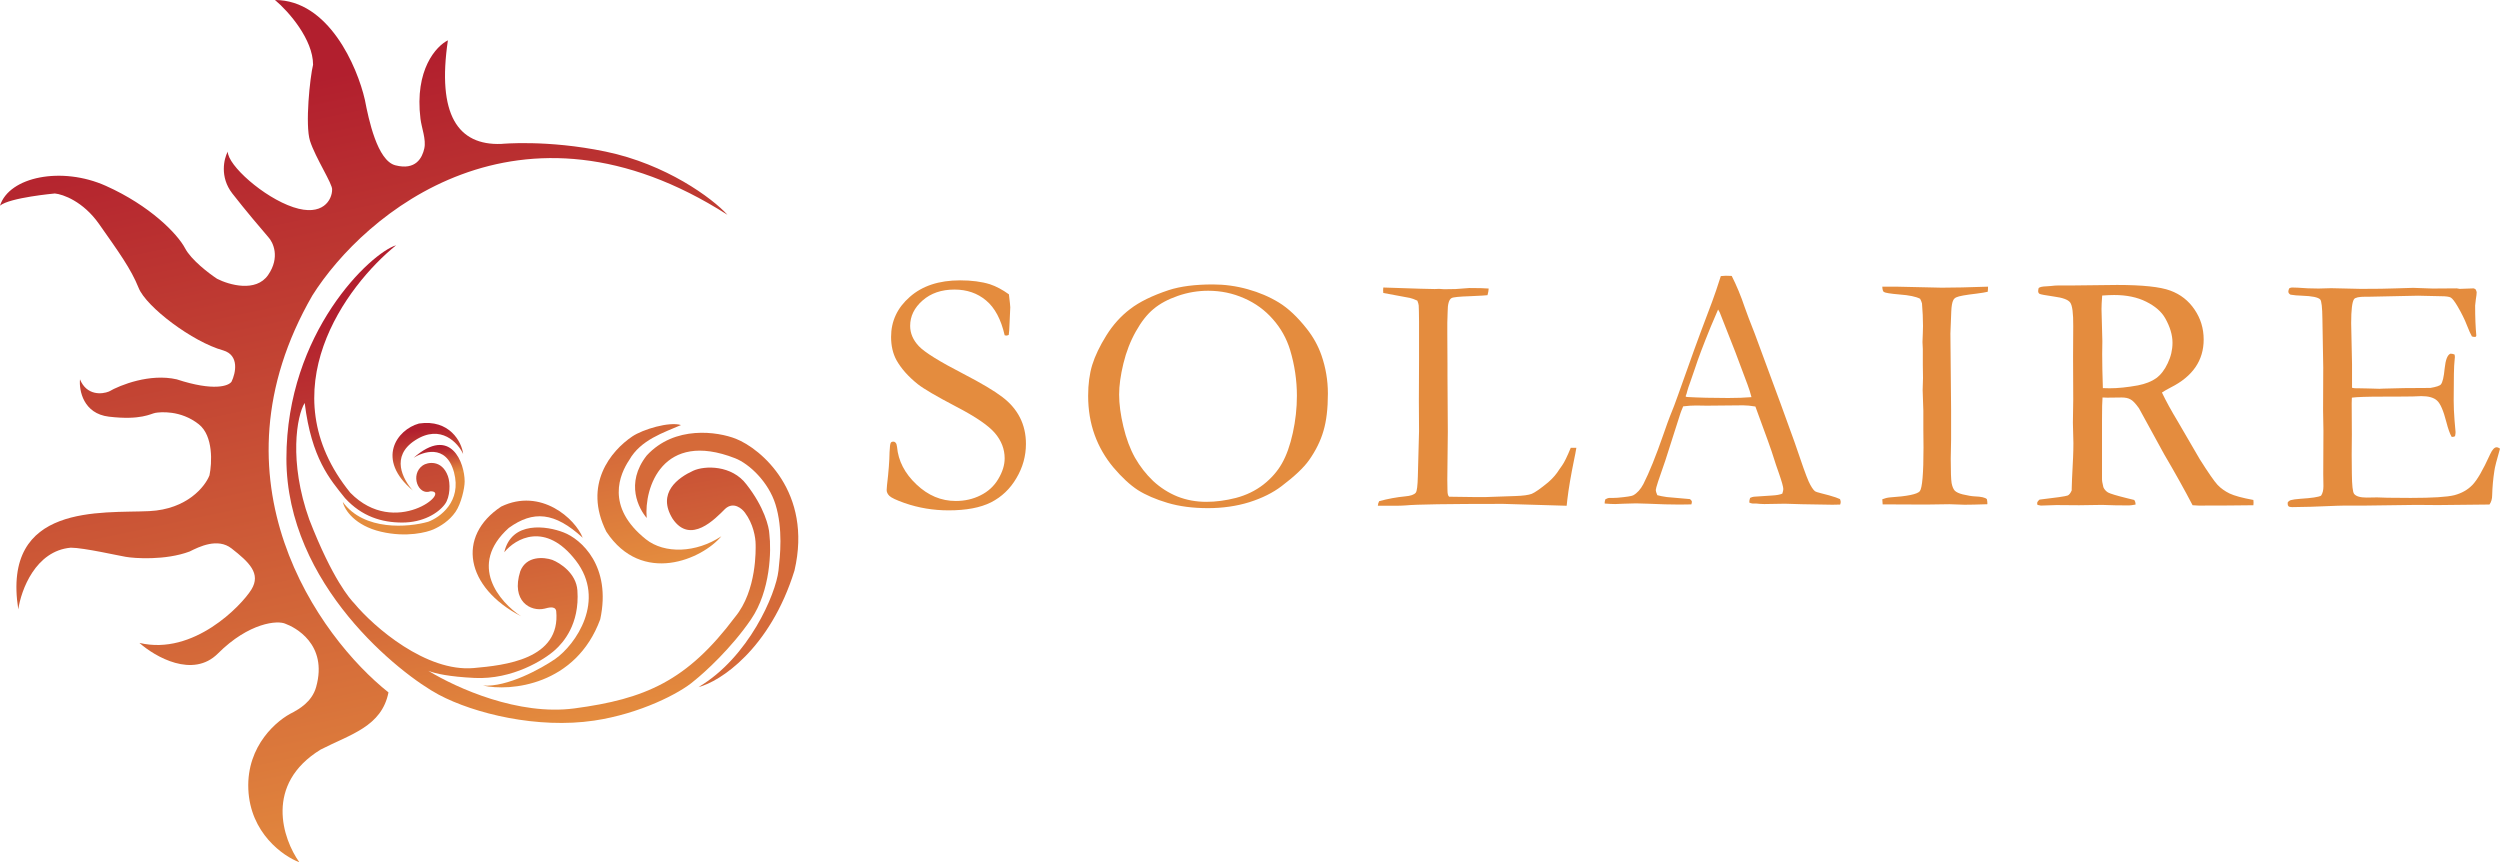 <svg width="1641" height="566" viewBox="0 0 1641 566" fill="none" xmlns="http://www.w3.org/2000/svg">
<path d="M397.5 99.5C437.225 107.754 467.5 130 477.5 141C341.1 53.8 239 140 205 194C135.141 315.2 209.225 418.167 255 454.5C250.5 477 230 482 210.5 492C173.3 514.8 185.667 550.833 196.5 566C185.833 562 164.2 546.8 163 518C161.8 489.2 182.167 472.333 192.5 467.5C195.667 465.667 204.693 461 207.5 451C215.5 422.5 193 411.5 187.5 409.5C182.5 407 163.5 408.5 143 429C126.6 445.4 101.833 431.167 91.5 422C127 430.5 158.5 397.5 165 387C171.5 376.5 163.5 369 152 360C142.839 352.83 130.603 358.948 124.576 361.962L124.5 362C108.5 368 88 366.5 82.5 365.5C79 365 55 359.5 46.5 359.5C23.3 361.5 13.833 387.333 12 400C1 330 67 337 98 335.5C122.8 334.3 134.667 319.333 137.5 312C139.167 304 140.1 286.1 130.5 278.5C118.5 269 105 270.5 102 271C99 271.5 92.5 276 71.5 273.5C54.7 271.5 51.833 256.333 52.5 249C56.9 259.8 67 258.833 71.5 257C79 252.667 98.4 245 116 249C140.4 257 150.167 253.333 152 250.5C154.667 245 157.3 233.2 146.5 230C126.5 224.5 96 201.5 91 189C86 176.5 78 165.5 65 147C54.6 132.2 41.333 127.5 36 127C36 127 6.333 129.667 0 135C6 116 40.5 109 69.5 122C98.5 135 116.5 153.5 121.5 163C125.5 170.6 137.167 179.5 142.5 183C150.333 187 168 192.1 176 180.5C184 168.9 179.333 159 176 155.5C171.667 150.5 160.9 137.8 152.5 127C144.1 116.2 147 104.167 149.5 99.5C149.5 108.5 173 129.5 192.5 136C212 142.5 218 131 218 124.5C218.5 121 207 103.5 203.5 92.5C200.159 82 203.5 50.5 205.5 42.5C205.5 26 189.667 7.667 180.5 0C215.7 0 234.5 43.667 239.5 65.5C242 78.5 247.654 105.429 259.5 108.5C273 112 277.167 103.5 278.5 97.5C279.833 91.5 276.741 84 276 78C272 45.6 286.5 30.14 294 26.473C286.8 75.273 300.5 95.5 329 94.473C329 94.473 359 91.5 397.5 99.5Z" fill="url(#paint0_linear_276_2)"/>
<path d="M230 323.5C175.6 256.7 227.333 187.333 260 161C243.5 166 188 218 188 301C188 384 263.075 442.742 288 456C311.5 468.5 353 478.5 390 473C420.111 468.524 446.333 455 455.5 447C462.667 441.333 480.2 425.3 493 406.5C505.8 387.7 506.333 361.333 505 350.5C504.833 345.833 501.6 332.8 490 318C480.4 305.2 462.648 305.5 455 309C445.167 313.5 431 323.5 441.5 340.5C453.18 357.803 469.5 340.5 476 334C481.5 329 487.092 333.865 489 336.548C494.393 343.761 496 352.644 496 357.5C496 360 497 387.5 482.5 405C451 447 423.5 458.832 377 465C340.397 469.856 300.074 451.838 281.187 440.339C285.729 442.152 294.893 444.196 311.5 445C336.3 446.2 357.167 433.167 364.5 426.5C369.45 422 380.6 409.9 379 387.5C378.2 376.3 367.667 369.5 362.5 367.5C357.167 365.667 345.5 364.6 341.5 375C335.267 394.684 348.353 401.722 357.5 399.5C359.557 399 364.355 397.4 365.086 401C368.267 432.909 331.019 436.703 311 438.5C279.8 441.3 245.5 411.667 232.5 396C230 393.5 218.2 380.2 203 341C189.4 303 194.833 272.667 200 264.5C204.5 301 216.5 314.5 226.5 327C237.5 339 250.5 343 264 343C277.537 343 287.5 337 292 331C295.6 326.2 295.662 317.069 294 312.5C290 301.5 280.5 303.382 277.5 305.5C269 311.5 274.5 325.5 282.5 322.5C297 322 259.5 353.5 230 323.5Z" fill="url(#paint1_linear_276_2)"/>
<path d="M298 309.997C292.8 290.797 277.167 296.833 271.5 300.5C296 279 305 304 305 316C305 320.521 302.71 330.626 299 336C294.913 341.919 289 345.5 284.5 347.497C280.356 349.336 267 353 250 349C233.095 345.022 226.167 334.83 225 329.497C239 348.697 268.167 346.164 281 342.497C288.833 339.664 303.2 329.197 298 309.997Z" fill="url(#paint2_linear_276_2)"/>
<path d="M334 346.5C306.8 370.9 328 395.333 342 404.5C305.5 385.5 299.5 352 329 332.5C355 320 377.667 340.5 382.5 353C364 336 350 335 334 346.5Z" fill="url(#paint3_linear_276_2)"/>
<path d="M378 368C358 342 338.333 353.5 331 362.5C335.8 341.7 359 345.167 370 349.5C381.333 353.833 401.5 371.5 394 406.5C378 450 334.833 454 317 450C333 451.2 355.333 438.833 364.5 432.5C378 423 398 394 378 368Z" fill="url(#paint4_linear_276_2)"/>
<path d="M482.5 300.786C434.963 282.203 422.666 320.167 424.5 340C419.5 334.167 410.1 317.4 424.5 299C442.9 279 471.166 283.333 483 288C499.5 294.507 533.5 323 521.5 374.5C505.5 426.1 472.5 447.5 458.5 451C491.5 431.5 509.285 389.929 511 374.5L511.03 374.229C512.04 365.14 514.039 347.161 509 331C504.48 316.505 492 304.5 482.5 300.786Z" fill="#D56A39"/>
<path d="M398 349C421.5 384.5 461 367 473.5 352C457 363 436.17 363.69 424 354C397 332.5 407.029 310.931 413 302C420.532 288.584 435.853 283.923 447 279C439.4 276.6 422 281.777 415 286.5C401.166 295.833 382.5 318 398 349Z" fill="url(#paint5_linear_276_2)"/>
<path d="M272.5 289C256.124 299.597 264.5 314.667 271 322C246.5 301.5 260.5 282 275 278C295 275 303.167 290.167 304 298C300.833 291 289.5 278.001 272.5 289Z" fill="url(#paint6_linear_276_2)"/>
<path d="M662.25 193.199C662.846 198.124 663.144 200.959 663.144 201.705L662.697 211.666C662.548 215.919 662.362 218.642 662.138 219.836C661.468 220.134 660.909 220.283 660.462 220.283L659.456 220.06C657.071 209.614 653.01 202.003 647.273 197.228C641.61 192.453 634.68 190.065 626.484 190.065C617.99 190.065 611.023 192.453 605.583 197.228C600.144 202.003 597.424 207.562 597.424 213.904C597.424 218.754 599.324 223.193 603.124 227.222C606.924 231.251 616.648 237.295 632.296 245.353C644.218 251.546 652.75 256.62 657.891 260.574C663.032 264.454 666.907 268.968 669.515 274.116C672.123 279.265 673.427 285.01 673.427 291.352C673.427 299.335 671.34 306.834 667.168 313.847C663.07 320.861 657.518 326.158 650.514 329.74C643.51 333.247 634.233 335 622.684 335C612.625 335 602.975 333.396 593.736 330.188C588.296 328.248 584.98 326.681 583.788 325.487C582.596 324.293 582 323.025 582 321.682C582 320.861 582.075 319.816 582.224 318.548C583.267 309.744 583.826 302.506 583.9 296.836C584.049 293.329 584.31 291.277 584.682 290.68C584.98 290.158 585.539 289.897 586.359 289.897C587.03 289.897 587.551 290.158 587.924 290.68C588.371 291.128 588.669 292.023 588.818 293.366C589.638 302.544 593.885 310.751 601.56 317.988C609.16 325.226 617.766 328.844 627.378 328.844C633.265 328.844 638.667 327.613 643.585 325.151C648.577 322.689 652.452 319.145 655.209 314.519C658.04 309.818 659.456 305.267 659.456 300.865C659.456 294.821 657.332 289.3 653.085 284.301C648.838 279.302 640.306 273.482 627.49 266.842C614.674 260.126 606.328 255.239 602.454 252.18C596.195 247.181 591.5 241.884 588.371 236.288C586.061 231.96 584.906 226.924 584.906 221.179C584.906 210.808 589.004 202.041 597.201 194.878C605.397 187.641 616.388 184.022 630.172 184.022C637.773 184.022 644.33 184.88 649.844 186.596C653.867 187.939 658.003 190.14 662.25 193.199Z" fill="#E48C3E"/>
<path d="M714.258 259.791C714.258 252.18 715.152 245.428 716.941 239.533C718.803 233.564 721.896 227.11 726.217 220.172C730.539 213.233 735.755 207.45 741.865 202.824C747.975 198.124 756.432 193.983 767.237 190.401C774.837 187.939 784.449 186.708 796.073 186.708C803.897 186.708 811.534 187.752 818.986 189.842C826.511 191.931 833.329 194.841 839.439 198.571C845.549 202.302 851.659 208.047 857.769 215.807C862.016 221.179 865.221 226.961 867.381 233.154C870.213 241.287 871.629 249.681 871.629 258.336C871.629 268.185 870.66 276.355 868.723 282.846C866.86 289.337 863.693 295.754 859.222 302.096C855.72 307.02 849.722 312.691 841.228 319.108C835.565 323.435 828.523 326.942 820.103 329.628C811.683 332.239 802.593 333.545 792.832 333.545C782.921 333.545 774.092 332.389 766.342 330.076C758.593 327.763 752.111 324.965 746.895 321.682C741.753 318.324 736.426 313.4 730.912 306.908C725.472 300.417 721.337 293.254 718.505 285.42C715.674 277.586 714.258 269.043 714.258 259.791ZM791.826 329.404C798.085 329.404 804.567 328.546 811.273 326.83C818.054 325.039 824.052 322.129 829.268 318.1C834.484 313.997 838.545 309.371 841.451 304.222C844.432 299 846.816 292.322 848.604 284.189C850.393 276.056 851.287 267.923 851.287 259.791C851.287 249.643 849.796 239.608 846.816 229.685C844.506 222.149 840.743 215.434 835.527 209.539C830.311 203.57 824.015 198.982 816.638 195.773C809.262 192.49 801.401 190.849 793.055 190.849C786.275 190.849 779.643 191.968 773.16 194.206C766.678 196.445 761.35 199.317 757.177 202.824C753.005 206.256 749.13 211.181 745.553 217.597C741.977 223.939 739.257 230.953 737.394 238.638C735.532 246.323 734.6 253.113 734.6 259.007C734.6 265.2 735.532 272.214 737.394 280.048C739.257 287.882 741.791 294.672 744.995 300.417C748.273 306.162 752.26 311.273 756.954 315.75C761.723 320.152 767.05 323.547 772.937 325.935C778.823 328.248 785.12 329.404 791.826 329.404Z" fill="#E48C3E"/>
<path d="M904.413 331.978C904.487 330.859 904.785 329.852 905.307 328.956C911.119 327.39 916.782 326.345 922.296 325.823C925.947 325.524 928.294 324.703 929.337 323.36C930.082 322.391 930.529 318.809 930.678 312.616L931.461 283.07L931.349 263.036L931.461 236.847V229.908C931.535 214.165 931.461 204.354 931.237 200.474C931.163 199.728 930.865 198.683 930.343 197.34C928.406 196.445 926.766 195.848 925.425 195.549C924.158 195.251 918.346 194.169 907.989 192.304C907.915 191.483 907.877 190.886 907.877 190.513C907.877 190.065 907.915 189.469 907.989 188.722C909.405 188.722 911.715 188.797 914.919 188.946L931.908 189.506L941.743 189.73L944.649 189.618C945.022 189.618 946.102 189.692 947.891 189.842C952.287 189.842 954.82 189.804 955.491 189.73L964.432 189.058C970.468 189.058 974.715 189.17 977.174 189.394C977.1 190.737 976.839 192.192 976.392 193.759C975.572 193.908 971.697 194.132 964.768 194.43C957.838 194.654 953.852 195.064 952.809 195.661C951.095 196.631 950.238 199.616 950.238 204.615C950.238 205.809 950.163 208.234 950.014 211.89V218.605L950.126 239.31V246.36L950.35 283.406L950.014 314.967L950.126 321.906C950.126 324.144 950.499 325.524 951.244 326.047C953.107 326.121 958.583 326.196 967.674 326.27H975.274L994.61 325.599C999.677 325.45 1003.29 324.965 1005.45 324.144C1007.61 323.249 1011.23 320.712 1016.29 316.533C1019.35 313.847 1021.73 311.087 1023.45 308.251C1023.82 307.655 1024.45 306.759 1025.35 305.565C1026.76 303.625 1028.66 299.746 1031.05 293.926H1034.73C1034.29 296.612 1033.8 299.149 1033.28 301.536C1031.12 312.057 1029.63 320.824 1028.81 327.837C1028.66 329.329 1028.51 330.71 1028.36 331.978L986.563 330.747C950.648 330.747 929.337 331.083 922.631 331.754C920.545 331.904 918.346 331.978 916.037 331.978H904.413Z" fill="#E48C3E"/>
<path d="M1053.77 327.725C1054.81 327.128 1055.75 326.83 1056.57 326.83H1059.14C1059.66 326.83 1060.55 326.793 1061.82 326.718C1067.56 326.196 1070.95 325.673 1071.99 325.151C1074.6 323.734 1076.83 321.271 1078.7 317.765C1082.57 310.154 1086.93 299.373 1091.77 285.42C1094.08 278.78 1095.54 274.75 1096.13 273.333C1097.99 268.856 1099.78 264.156 1101.5 259.231L1112 229.797C1113.64 225.171 1117.59 214.576 1123.85 198.012C1125.42 193.833 1127.32 188.237 1129.55 181.224L1132.79 181L1136.7 181.112C1139.91 187.454 1142.74 194.281 1145.2 201.593C1146.54 205.473 1148.74 211.255 1151.79 218.94L1168.78 264.939L1177.83 289.897C1182.6 304.073 1185.73 312.803 1187.22 316.086C1188.71 319.294 1190.09 321.421 1191.36 322.465C1191.73 322.764 1193.11 323.211 1195.49 323.808C1197.95 324.405 1199.67 324.853 1200.64 325.151C1204.06 326.121 1206.45 326.942 1207.79 327.613C1208.09 328.434 1208.24 329.068 1208.24 329.516C1208.24 329.889 1208.12 330.449 1207.9 331.195C1205.52 331.269 1203.84 331.307 1202.87 331.307C1199.07 331.307 1192.36 331.195 1182.75 330.971L1171.58 330.635L1158.05 330.859C1157.16 330.859 1156.23 330.822 1155.26 330.747C1154.36 330.598 1153.58 330.523 1152.91 330.523H1150.45C1149.63 330.449 1148.89 330.225 1148.22 329.852C1148.22 328.807 1148.4 327.8 1148.77 326.83C1149.67 326.382 1150.49 326.121 1151.23 326.047L1162.97 325.263C1166.02 325.114 1168.33 324.703 1169.9 324.032C1170.35 322.689 1170.57 321.682 1170.57 321.01C1170.57 319.667 1169.6 316.198 1167.66 310.602C1166.32 306.871 1165.13 303.327 1164.09 299.969C1163.12 296.612 1159.17 285.569 1152.24 266.842C1149.18 266.319 1146.5 266.058 1144.19 266.058L1120.27 266.282L1113.23 266.17C1110.7 266.17 1107.9 266.357 1104.85 266.73C1103.88 268.968 1103.25 270.572 1102.95 271.542L1093.11 302.32C1088.94 314.034 1086.85 320.488 1086.85 321.682C1086.85 322.353 1087.19 323.472 1087.86 325.039C1089.43 325.487 1091.51 325.897 1094.12 326.27L1109.32 327.613C1110.14 328.285 1110.55 328.882 1110.55 329.404C1110.55 329.777 1110.44 330.337 1110.21 331.083C1106.86 331.157 1104.29 331.195 1102.5 331.195C1096.54 331.195 1089.61 331.008 1081.71 330.635C1078.06 330.486 1075.45 330.411 1073.89 330.411C1072.33 330.411 1069.61 330.486 1065.73 330.635C1063.2 330.784 1061.37 330.859 1060.25 330.859C1058.47 330.859 1056.16 330.747 1053.32 330.523V329.852C1053.32 329.329 1053.47 328.621 1053.77 327.725ZM1107.09 260.574C1115.06 261.022 1124.15 261.246 1134.36 261.246C1140.17 261.246 1145.27 261.059 1149.67 260.686C1148.92 257.776 1148.07 255.053 1147.1 252.516C1142.26 239.533 1139.57 232.371 1139.05 231.028L1128.88 205.174L1127.76 203.16C1127.32 204.055 1125.68 207.898 1122.84 214.688C1118.08 226.327 1114.65 235.392 1112.56 241.884C1111.59 244.794 1110.59 247.703 1109.54 250.613C1108.5 253.449 1107.83 255.463 1107.53 256.657C1107.31 257.776 1106.94 258.933 1106.41 260.126L1107.09 260.574Z" fill="#E48C3E"/>
<path d="M1235.54 327.725C1237.18 327.054 1238.86 326.643 1240.57 326.494C1251.97 325.748 1258.49 324.405 1260.13 322.465C1261.77 320.451 1262.59 310.863 1262.59 293.702L1262.48 281.951V269.64L1262.03 256.097L1262.26 248.151L1262.14 239.422V229.125L1261.92 224.536L1262.14 218.717C1262.22 217.374 1262.26 215.807 1262.26 214.016C1262.26 209.315 1262.03 204.354 1261.59 199.131C1261.29 198.086 1260.88 197.079 1260.36 196.109C1257.6 194.691 1253.13 193.759 1246.94 193.311C1240.83 192.789 1237.37 192.229 1236.55 191.632C1235.95 191.185 1235.62 190.028 1235.54 188.163H1244.93L1274.55 188.834C1282.15 188.834 1292.28 188.61 1304.95 188.163C1304.95 189.357 1304.88 190.476 1304.73 191.52C1303.24 191.893 1300.74 192.304 1297.24 192.751C1290.16 193.572 1285.84 194.356 1284.27 195.102C1283.31 195.475 1282.6 196.109 1282.15 197.004C1281.41 198.347 1280.96 200.847 1280.81 204.503L1280.25 218.94L1280.7 268.744V288.442C1280.55 294.635 1280.47 298.85 1280.47 301.089C1280.47 309.445 1280.66 314.78 1281.03 317.093C1281.48 319.406 1282.19 321.085 1283.16 322.129C1284.2 323.099 1285.88 323.883 1288.19 324.48C1291.61 325.3 1294.3 325.748 1296.23 325.823C1300.41 325.972 1303.05 326.569 1304.17 327.613C1304.39 328.583 1304.5 329.404 1304.5 330.076V330.971C1297.72 331.195 1292.73 331.307 1289.53 331.307C1287.66 331.307 1284.35 331.195 1279.58 330.971L1264.16 331.195L1237.89 331.083H1235.77L1235.54 327.725Z" fill="#E48C3E"/>
<path d="M1338.74 327.949C1349.62 326.681 1355.77 325.785 1357.18 325.263C1358.15 324.89 1359.05 323.771 1359.87 321.906V320.674C1359.87 318.809 1360.16 312.057 1360.76 300.417C1360.91 297.134 1360.98 293.926 1360.98 290.792L1360.65 277.474L1360.87 262.365L1360.76 234.273L1360.87 214.128C1360.95 205.622 1360.28 200.437 1358.86 198.571C1357.52 196.706 1353.98 195.4 1348.24 194.654C1342.5 193.833 1339.34 193.236 1338.74 192.863C1338.15 192.49 1337.85 191.893 1337.85 191.073C1337.85 190.55 1337.96 189.879 1338.18 189.058C1338.93 188.387 1340.64 188.014 1343.32 187.939C1343.7 187.939 1344.7 187.864 1346.34 187.715C1348.06 187.491 1349.66 187.379 1351.15 187.379H1360.31L1389.71 187.044C1406.32 187.044 1417.95 188.275 1424.58 190.737C1431.29 193.199 1436.61 197.377 1440.56 203.272C1444.51 209.092 1446.49 215.62 1446.49 222.858C1446.49 236.586 1439.3 247.069 1424.92 254.307C1422.46 255.575 1420.52 256.694 1419.1 257.664C1421.64 263.036 1425.18 269.49 1429.72 277.026L1443.92 301.424C1449.58 310.378 1453.49 316.011 1455.65 318.324C1457.81 320.562 1460.42 322.428 1463.48 323.92C1466.6 325.412 1471.82 326.83 1479.12 328.173C1479.2 328.919 1479.23 329.516 1479.23 329.964C1479.23 330.411 1479.2 330.971 1479.12 331.642C1468.91 331.792 1456.96 331.866 1443.25 331.866C1442.28 331.866 1440.94 331.792 1439.22 331.642C1433.93 321.495 1427.71 310.341 1420.56 298.179L1404.01 267.961C1401.78 264.827 1399.92 262.887 1398.43 262.141C1397.01 261.32 1395.11 260.91 1392.73 260.91L1383.23 261.022L1380.1 260.91C1379.87 263.297 1379.76 268.185 1379.76 275.571V313.847C1379.69 315.265 1379.98 317.242 1380.65 319.779C1381.25 321.197 1382.26 322.353 1383.67 323.249C1385.16 324.069 1389.37 325.338 1396.3 327.054L1400.88 328.173C1401.48 328.919 1401.78 329.926 1401.78 331.195C1399.77 331.568 1398.35 331.754 1397.53 331.754C1390.83 331.754 1386.09 331.68 1383.34 331.531C1381.92 331.456 1380.77 331.419 1379.87 331.419L1364.67 331.642L1349.81 331.531C1349.14 331.531 1345.75 331.642 1339.64 331.866L1337.4 331.419L1337.18 330.299C1337.18 329.628 1337.7 328.844 1338.74 327.949ZM1380.32 254.754C1382.33 254.829 1383.82 254.866 1384.79 254.866C1390.16 254.866 1396.34 254.232 1403.34 252.964C1408.26 251.994 1412.25 250.427 1415.3 248.263C1418.36 246.025 1420.89 242.742 1422.9 238.414C1424.99 234.087 1426.03 229.61 1426.03 224.984C1426.03 219.91 1424.43 214.538 1421.23 208.868C1418.77 204.54 1414.6 200.922 1408.71 198.012C1402.9 195.102 1395.89 193.647 1387.7 193.647C1385.68 193.647 1383.08 193.759 1379.87 193.983C1379.57 197.862 1379.43 200.847 1379.43 202.936L1379.98 223.865L1379.87 232.483C1379.87 238.302 1380.02 245.726 1380.32 254.754Z" fill="#E48C3E"/>
<path d="M1501.74 329.516C1502.48 328.844 1503.11 328.434 1503.64 328.285C1504.9 327.912 1507.06 327.613 1510.12 327.39C1517.35 326.942 1521.82 326.27 1523.53 325.375C1524.57 323.883 1525.1 321.794 1525.1 319.108L1524.98 311.273L1525.1 282.846L1524.87 269.416L1524.98 241.324L1524.43 209.427C1524.35 201.817 1523.87 197.527 1522.97 196.557C1521.63 195.139 1517.64 194.318 1511.01 194.094C1508.18 194.02 1505.69 193.796 1503.52 193.423C1502.56 192.901 1502.07 192.229 1502.07 191.408C1502.07 190.812 1502.26 190.103 1502.63 189.282C1503.3 188.909 1503.9 188.722 1504.42 188.722C1505.46 188.722 1506.73 188.76 1508.22 188.834C1512.61 189.207 1517.16 189.394 1521.85 189.394L1530.13 189.17L1549.8 189.618C1559.63 189.618 1567.31 189.506 1572.82 189.282C1578.34 189.058 1582.06 188.946 1584 188.946C1585.71 188.946 1589.96 189.095 1596.74 189.394L1612.61 189.282L1614.51 189.618L1623.79 189.282L1624.91 189.842C1625.28 190.438 1625.54 191.073 1625.69 191.744C1625.69 192.789 1625.5 194.393 1625.13 196.557C1624.83 198.72 1624.68 200.063 1624.68 200.586C1624.68 208.345 1624.94 214.911 1625.46 220.283C1625.39 220.731 1625.17 221.03 1624.79 221.179C1623.97 221.179 1623.23 221.067 1622.56 220.843C1621.74 219.425 1620.62 216.926 1619.21 213.344C1617.86 209.763 1615.81 205.622 1613.06 200.922C1611.2 197.788 1609.74 195.922 1608.7 195.326C1607.66 194.729 1605.49 194.43 1602.22 194.43C1601.55 194.43 1598.16 194.356 1592.05 194.206C1590.41 194.132 1588.8 194.094 1587.24 194.094L1555.39 194.766H1552.59C1548.49 194.766 1546.03 195.288 1545.21 196.333C1543.95 198.124 1543.31 203.384 1543.31 212.113C1543.31 213.009 1543.5 221.962 1543.87 238.974V254.531C1544.69 254.754 1545.59 254.866 1546.56 254.866H1548.46C1549.72 254.866 1551.59 254.904 1554.04 254.978C1557.92 255.127 1560.53 255.202 1561.87 255.202C1562.76 255.202 1563.54 255.165 1564.21 255.09C1572.26 254.792 1582.62 254.642 1595.29 254.642C1599.24 253.971 1601.55 253.188 1602.22 252.292C1603.33 250.949 1604.15 247.442 1604.68 241.772C1605.27 236.101 1606.54 232.893 1608.48 232.147C1609.44 232.147 1610.34 232.333 1611.16 232.706C1611.31 233.303 1611.38 233.863 1611.38 234.385C1611.38 234.907 1611.31 235.766 1611.16 236.959C1610.79 239.72 1610.6 248.375 1610.6 262.924C1610.6 266.804 1610.79 271.132 1611.16 275.907C1611.6 280.682 1611.83 283.256 1611.83 283.629C1611.83 284.301 1611.72 285.196 1611.49 286.315C1610.9 286.614 1610.41 286.763 1610.04 286.763H1609.26C1608.07 284.674 1606.91 281.428 1605.79 277.026C1603.86 269.49 1601.81 264.79 1599.65 262.924C1597.56 260.984 1594.13 260.015 1589.36 260.015C1588.32 260.015 1586.42 260.089 1583.66 260.238C1580.91 260.313 1576.81 260.35 1571.37 260.35H1564.1C1553.75 260.35 1546.97 260.574 1543.76 261.022L1543.65 264.715L1543.76 285.308L1543.65 298.291L1543.76 310.938C1543.84 318.548 1544.32 322.95 1545.21 324.144C1546.48 325.785 1549.24 326.606 1553.49 326.606L1560.3 326.494C1560.9 326.494 1563.21 326.569 1567.23 326.718C1571.33 326.793 1576.36 326.83 1582.32 326.83C1596.7 326.83 1606.28 326.233 1611.05 325.039C1615.81 323.771 1619.73 321.57 1622.78 318.436C1625.91 315.302 1629.82 308.55 1634.52 298.179C1635.93 295.12 1637.35 293.59 1638.76 293.59C1639.44 293.59 1640.18 293.889 1641 294.485C1638.84 301.872 1637.61 306.722 1637.31 309.035C1636.49 314.258 1636.01 319.593 1635.86 325.039C1635.86 327.501 1635.26 329.553 1634.07 331.195H1631.61L1600.2 331.531L1586.12 331.419L1552.59 331.866H1538.96C1537.24 331.866 1535.64 331.904 1534.15 331.978C1520.74 332.575 1510.86 332.874 1504.53 332.874C1503.41 332.874 1502.63 332.687 1502.18 332.314C1501.81 331.941 1501.62 331.381 1501.62 330.635L1501.74 329.516Z" fill="#E48C3E"/>
<defs>
<linearGradient id="paint0_linear_276_2" x1="210.952" y1="51" x2="318.807" y2="561.271" gradientUnits="userSpaceOnUse">
<stop stop-color="#B21F2E"/>
<stop offset="1" stop-color="#E48C3E"/>
</linearGradient>
<linearGradient id="paint1_linear_276_2" x1="328.265" y1="189.252" x2="378.704" y2="475.673" gradientUnits="userSpaceOnUse">
<stop stop-color="#B21F2E"/>
<stop offset="1" stop-color="#E48C3E"/>
</linearGradient>
<linearGradient id="paint2_linear_276_2" x1="260.343" y1="297.362" x2="267.461" y2="351.74" gradientUnits="userSpaceOnUse">
<stop stop-color="#B21F2E"/>
<stop offset="0.323" stop-color="#E48C3E"/>
</linearGradient>
<linearGradient id="paint3_linear_276_2" x1="342.163" y1="335.444" x2="355.096" y2="404.5" gradientUnits="userSpaceOnUse">
<stop stop-color="#D46739"/>
<stop offset="1" stop-color="#E0833D"/>
</linearGradient>
<linearGradient id="paint4_linear_276_2" x1="351.738" y1="355.673" x2="374.017" y2="449.246" gradientUnits="userSpaceOnUse">
<stop stop-color="#D56A39"/>
<stop offset="1" stop-color="#E48C3E"/>
</linearGradient>
<linearGradient id="paint5_linear_276_2" x1="428.089" y1="286.63" x2="444.675" y2="369.404" gradientUnits="userSpaceOnUse">
<stop stop-color="#D46839"/>
<stop offset="1" stop-color="#E48C3E"/>
</linearGradient>
<linearGradient id="paint6_linear_276_2" x1="278.125" y1="281.612" x2="285.061" y2="322.233" gradientUnits="userSpaceOnUse">
<stop stop-color="#B21F2E"/>
<stop offset="1" stop-color="#E48C3E"/>
</linearGradient>
</defs>
</svg>
